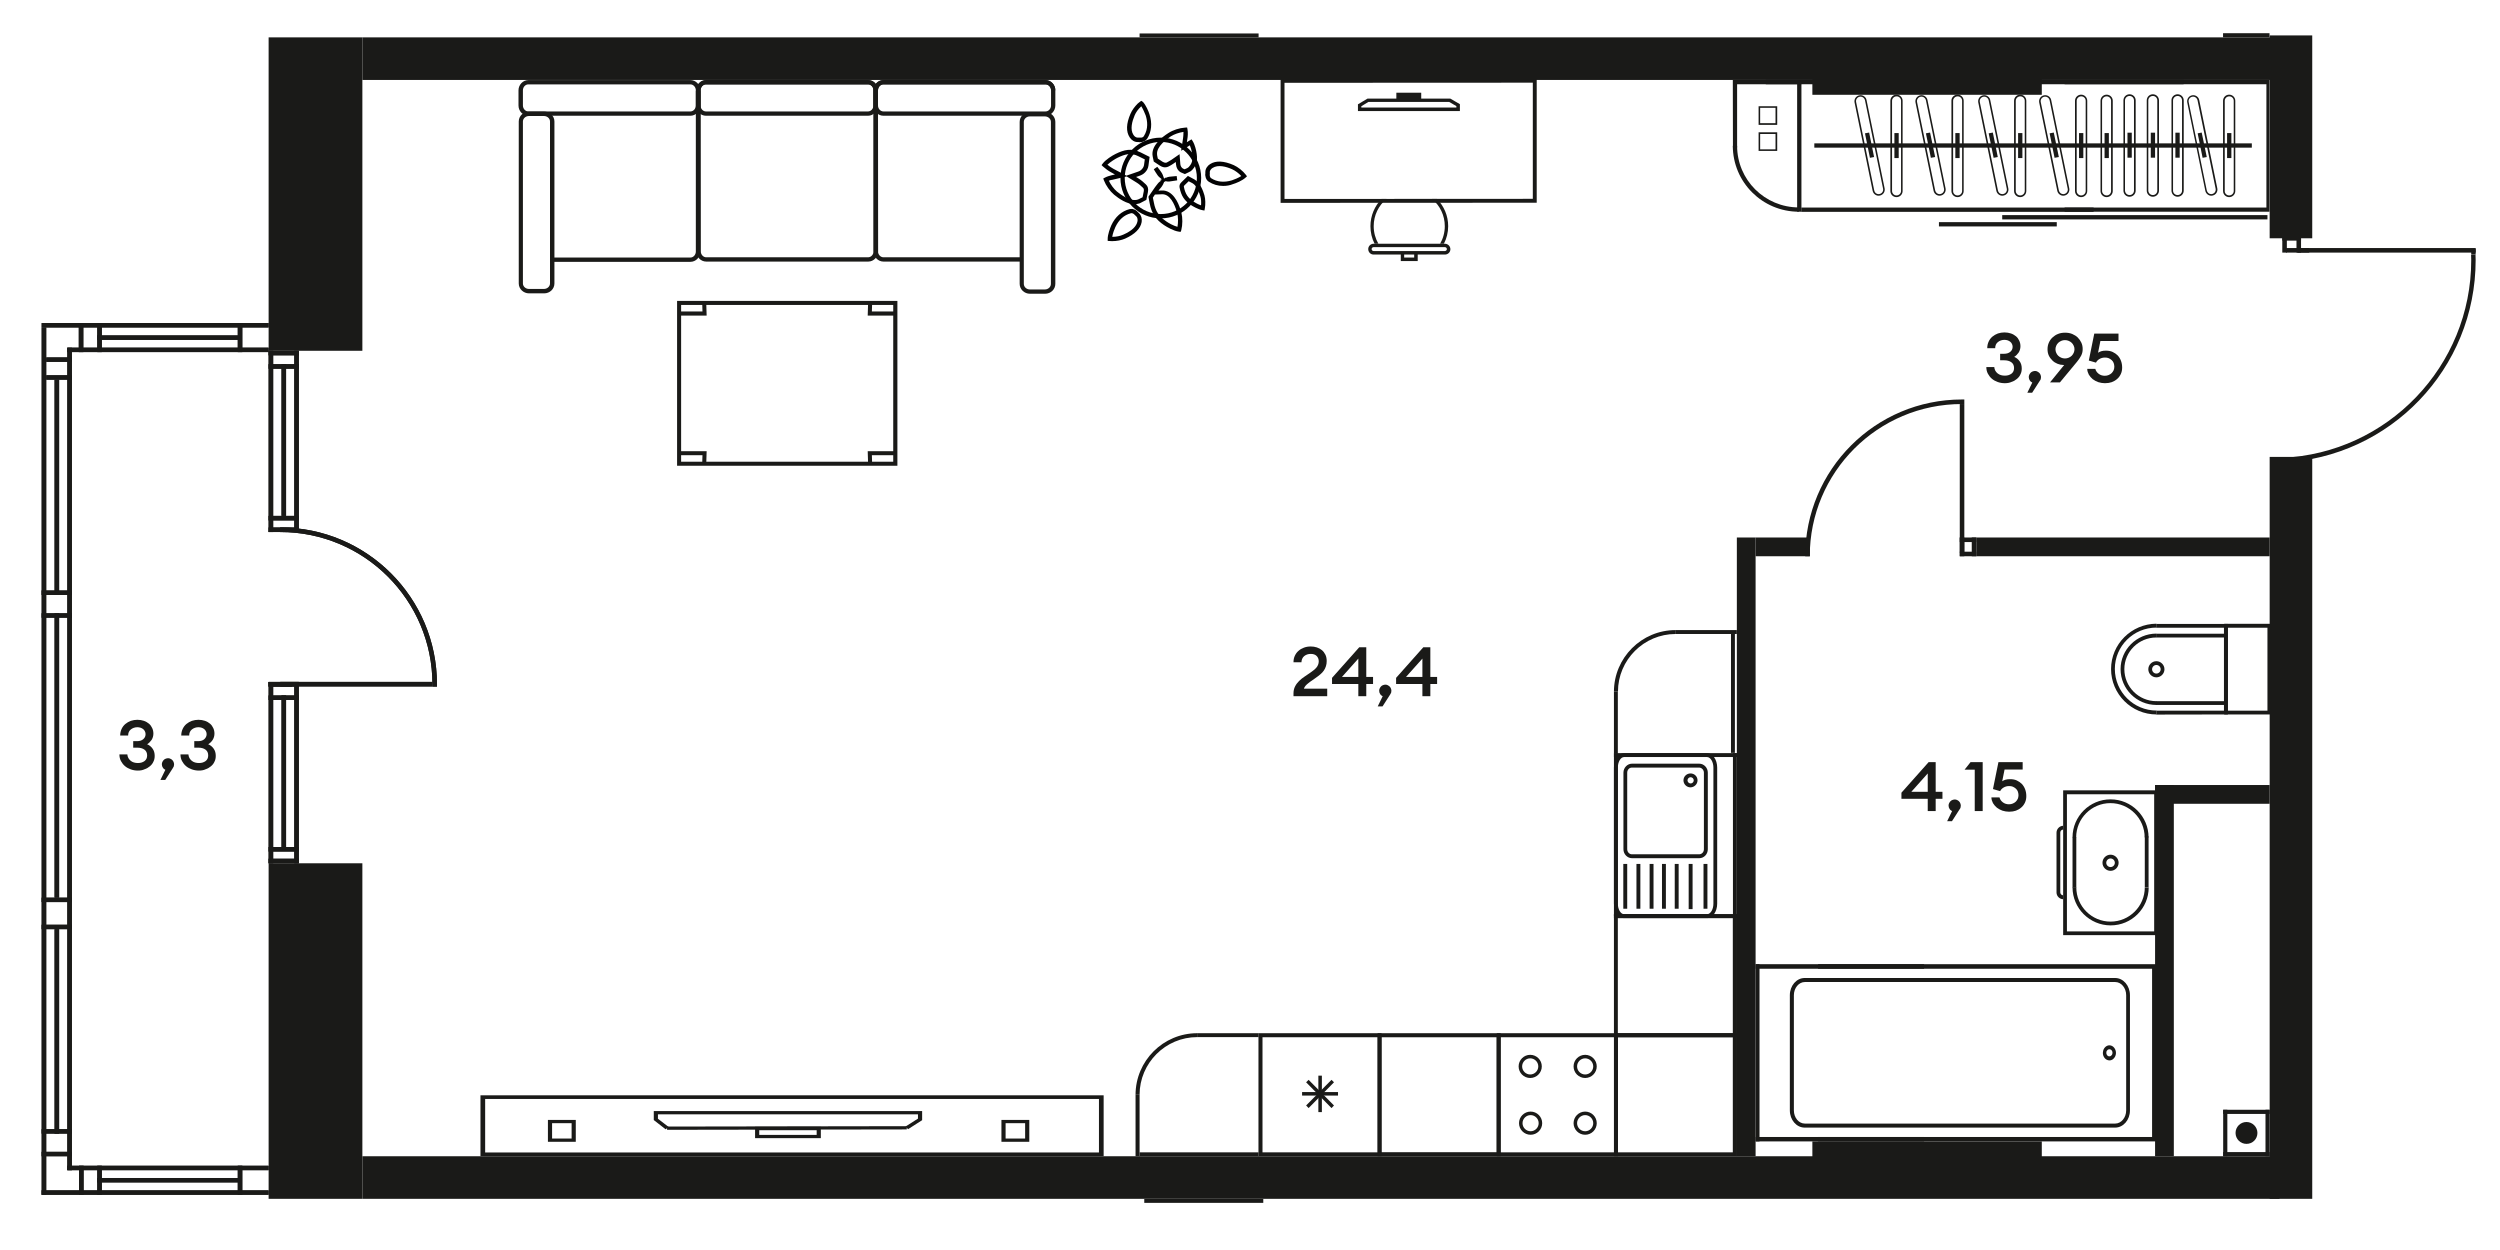 <?xml version="1.0" encoding="utf-8"?>
<!-- Generator: Adobe Illustrator 28.3.0, SVG Export Plug-In . SVG Version: 6.00 Build 0)  -->
<svg version="1.1" id="Слой_1" xmlns="http://www.w3.org/2000/svg" xmlns:xlink="http://www.w3.org/1999/xlink" x="0px" y="0px"
	 viewBox="0 0 1920 960" style="enable-background:new 0 0 1920 960;" xml:space="preserve">
<style type="text/css">
	.st0{fill-rule:evenodd;clip-rule:evenodd;fill:#1A1A18;}
	.st1{fill:#1A1A18;}
	.st2{fill:#020203;}
</style>
<g>
	<rect x="206.3" y="28.7" class="st0" width="72" height="240.7"/>
	<rect x="206.3" y="663" class="st0" width="72" height="257.7"/>
	<rect x="1743.1" y="350.9" class="st0" width="32.7" height="569.8"/>
	<rect x="1743.1" y="27.2" class="st0" width="32.7" height="155.8"/>
	<rect x="278.3" y="28.7" class="st0" width="1472.3" height="32.7"/>
	<rect x="278.3" y="888" class="st0" width="1472.3" height="32.7"/>
	<rect x="1391.9" y="876.6" class="st0" width="176.2" height="37.6"/>
	<rect x="1391.9" y="33.8" class="st0" width="176.2" height="39"/>
	<rect x="1333.9" y="412.8" class="st0" width="14.4" height="475.2"/>
	<rect x="1655.1" y="602.9" class="st0" width="14.4" height="285.1"/>
	<rect x="1655.1" y="602.9" class="st0" width="88" height="14.4"/>
	<rect x="1348.3" y="412.8" class="st0" width="41.7" height="14.4"/>
	<rect x="1517.8" y="412.8" class="st0" width="225.3" height="14.4"/>
	<rect x="1505.1" y="412.8" class="st0" width="12.7" height="3.5"/>
	<rect x="1505.1" y="423.7" class="st0" width="12.7" height="3.5"/>
	<rect x="1514.3" y="412.8" class="st0" width="3.5" height="14.4"/>
	<rect x="1505.1" y="412.8" class="st0" width="3.5" height="11.6"/>
	<rect x="1505.1" y="310.3" class="st0" width="3.5" height="116.9"/>
	<path class="st0" d="M1508.6,306.8l-1.8,0c-66.5,0-120.4,53.9-120.4,120.4h3.5c0-64.6,52.3-116.9,116.9-116.9l1.8,0L1508.6,306.8
		L1508.6,306.8z"/>
	<path class="st0" d="M769.1,876.9h21.4v-16.8h-21.4V876.9z M787.3,874.4h-15v-11.8h15V874.4z"/>
	<path class="st0" d="M420.8,876.9h21.4v-16.8h-21.4V876.9z M439,874.4h-15v-11.8h15V874.4z"/>
	<polygon class="st0" points="511.2,867.3 513.5,865.5 505.3,859.2 505.3,855.8 705,855.8 705,859.1 695.4,865.2 697.4,867.2 
		708.2,860.3 708.2,853.3 502.1,853.3 502.1,860.2 	"/>
	<polygon class="st0" points="512.3,867.7 696.4,867.4 696.4,864.9 512.3,865.2 	"/>
	<path class="st0" d="M579.9,874.1h50.5v-8.7h-50.5L579.9,874.1L579.9,874.1z M627.2,871.6h-44.1V868h44.1L627.2,871.6L627.2,871.6z
		"/>
	<path class="st0" d="M369,888h478.6v-46.8H369V888z M844,885.1H372.6V844H844V885.1z"/>
	<path class="st0" d="M1716.9,870.1c0,4.6,3.7,8.4,8.4,8.4s8.4-3.7,8.4-8.4c0-4.6-3.8-8.4-8.4-8.4
		C1720.6,861.7,1716.9,865.5,1716.9,870.1"/>
	<rect x="1707.4" y="852.3" class="st0" width="35.7" height="3.2"/>
	<rect x="1707.4" y="852.3" class="st0" width="3.2" height="35.7"/>
	<rect x="1739.9" y="852.3" class="st0" width="3.2" height="35.7"/>
	<rect x="1707.4" y="884.8" class="st0" width="35.7" height="3.2"/>
	<rect x="1707.3" y="25.5" class="st0" width="35.7" height="3.2"/>
	<path class="st0" d="M1374.6,764.3c0-7.3,5.1-13.2,11.4-13.2h238.4c6.3,0,11.4,5.9,11.4,13.2v88.5c0,7.3-5.1,13.2-11.4,13.2h-238.4
		c-6.3,0-11.4-5.9-11.4-13.2V764.3z M1632.9,764.3c0-5.6-3.8-10.1-8.4-10.1h-238.4c-4.6,0-8.4,4.6-8.4,10.1v88.5
		c0,5.6,3.8,10.1,8.4,10.1h238.4c4.6,0,8.4-4.6,8.4-10.1L1632.9,764.3L1632.9,764.3z"/>
	<path class="st0" d="M1615,808.6c0-0.5,0.1-1,0.2-1.5c0.3-1.5,1.2-2.7,2.3-3.5c1.2-0.8,2.5-1,3.8-0.6c2.6,0.8,4.3,4,3.6,7
		c-0.3,1.5-1.2,2.7-2.3,3.6c-1.2,0.8-2.5,1-3.8,0.6C1616.5,813.5,1615,811.2,1615,808.6 M1620.6,805.9c-0.6-0.2-1.2-0.1-1.8,0.3
		c-0.5,0.4-1,1-1.1,1.7c-0.3,1.4,0.5,3,1.7,3.3c0.6,0.2,1.3,0.1,1.8-0.3c0.6-0.4,1-1,1.1-1.7c0.1-0.2,0.1-0.5,0.1-0.7
		C1622.4,807.3,1621.7,806.2,1620.6,805.9"/>
	<polygon class="st0" points="1399.3,744 1405.7,744 1652.8,744 1652.8,873.2 1405.7,873.2 1399.3,873.2 1396.3,873.2 1396.3,876.6 
		1655.8,876.6 1655.8,740.5 1396.3,740.5 1396.3,744 	"/>
	<rect x="1348.3" y="740.5" class="st0" width="129.4" height="3.5"/>
	<rect x="1348.3" y="873.2" class="st0" width="129.4" height="3.4"/>
	<rect x="1348.3" y="740.5" class="st0" width="3" height="136.1"/>
	<path class="st0" d="M1614.7,662.6c0,3.4,2.8,6.2,6.2,6.2s6.2-2.8,6.2-6.2c0-3.4-2.8-6.2-6.2-6.2S1614.7,659.2,1614.7,662.6
		 M1620.9,665.9c-1.8,0-3.3-1.5-3.3-3.3c0-1.8,1.5-3.3,3.3-3.3c1.8,0,3.3,1.5,3.3,3.3C1624.2,664.4,1622.7,665.9,1620.9,665.9"/>
	<path class="st0" d="M1657.4,607h-72.9v111.2h72.9V607z M1654.4,715.3h-67V610h67V715.3z"/>
	<path class="st0" d="M1579.4,685.4v-45.9c0-2.9,2.4-5.3,5.2-5.3l0,2.9c-1.3,0-2.3,1-2.3,2.3v45.9c0,1.3,1,2.3,2.3,2.3l0,3
		C1581.8,690.6,1579.4,688.3,1579.4,685.4"/>
	<path class="st0" d="M1591.7,643.1c0-16.1,13.1-29.2,29.2-29.2s29.2,13.1,29.2,29.2h-3c0-14.5-11.8-26.3-26.3-26.3
		c-14.5,0-26.3,11.8-26.3,26.3H1591.7z"/>
	<path class="st0" d="M1591.7,681.5h2.9c0,14.5,11.8,26.3,26.3,26.3c14.5,0,26.3-11.8,26.3-26.3h3c0,16.1-13.1,29.2-29.2,29.2
		S1591.7,697.6,1591.7,681.5"/>
	<rect x="1647.2" y="642.4" class="st0" width="2.9" height="39"/>
	<rect x="1591.7" y="642.8" class="st0" width="2.9" height="39"/>
	<path class="st0" d="M1744.4,548.7h-36.2v-69.6h36.2V548.7z M1741.4,482.1H1711v63.7h30.4V482.1z"/>
	<polygon class="st0" points="1656,482.1 1708,482.1 1708,545.8 1656.1,545.8 1656.1,548.8 1711,548.7 1711,479.2 1656,479.2 	"/>
	<path class="st0" d="M1621.3,513.8c0,19.3,15.7,34.9,34.9,34.9v-3c-17.6,0-32-14.3-32-32c0-17.5,14.3-31.7,31.9-31.7v-3
		C1636.9,479.2,1621.3,494.7,1621.3,513.8"/>
	<path class="st0" d="M1649.9,514c0-3.4,2.8-6.2,6.2-6.2c3.4,0,6.2,2.8,6.2,6.2c0,3.4-2.8,6.2-6.2,6.2
		C1652.7,520.2,1649.9,517.4,1649.9,514 M1656.1,510.7c-1.8,0-3.3,1.5-3.3,3.3s1.5,3.3,3.3,3.3c1.8,0,3.3-1.5,3.3-3.3
		C1659.4,512.2,1657.9,510.7,1656.1,510.7"/>
	<path class="st0" d="M1628.6,513.9c0,15.2,12.4,27.5,27.5,27.5v-2.9c-13.6,0-24.6-11-24.6-24.6c0-13.4,11-24.3,24.5-24.3v-3
		C1640.9,486.7,1628.6,498.9,1628.6,513.9"/>
	<rect x="1655.7" y="538.5" class="st0" width="53.8" height="2.9"/>
	<rect x="1655.9" y="486.7" class="st0" width="54" height="2.9"/>
	<polygon class="st0" points="1740.6,64.7 1585.6,64.7 1585.6,61.4 1743,61.4 1743,162.6 1585.6,162.6 1585.6,159.4 1740.6,159.4 	
		"/>
	<rect x="1537.7" y="165.2" class="st0" width="203.7" height="3.3"/>
	<rect x="1489.1" y="170.6" class="st0" width="90.5" height="3.3"/>
	<rect x="1393.4" y="110.1" class="st0" width="336" height="3.3"/>
	<path class="st0" d="M1712,72.7c2.6,0,4.7,2.1,4.7,4.7v69.3c0,2.6-2.1,4.7-4.7,4.7c-2.6,0-4.7-2.1-4.7-4.7V77.4
		C1707.3,74.8,1709.4,72.7,1712,72.7 M1712,150.1c1.9,0,3.5-1.5,3.5-3.4l0-69.3c0-1.9-1.5-3.4-3.4-3.4c-1.9,0-3.5,1.5-3.5,3.4v69.3
		C1708.5,148.5,1710.1,150.1,1712,150.1"/>
	<rect x="1710.4" y="102.2" class="st0" width="3.3" height="19.2"/>
	<path class="st0" d="M1684.4,73.1c2.2,0,4.2,1.6,4.6,3.7l13.9,67.9c0.5,2.5-1.1,5-3.7,5.5c-2.5,0.6-5-1.2-5.5-3.6l-13.9-67.9
		c-0.5-2.5,1.1-5,3.7-5.5C1683.7,73.2,1684.1,73.1,1684.4,73.1 M1698.2,149.1c0.2,0,0.5,0,0.7-0.1c1.9-0.4,3.1-2.2,2.7-4.1
		l-13.9-67.9c-0.4-1.8-2.2-3.1-4.1-2.7c-1.9,0.4-3.1,2.2-2.7,4.1l13.9,67.8C1695.2,148,1696.6,149.1,1698.2,149.1"/>
	<polygon class="st0" points="1690.9,101.8 1694.8,120.6 1691.6,121.2 1687.8,102.4 	"/>
	<path class="st0" d="M1672.4,72.4c2.6,0,4.7,2.1,4.7,4.7v69.3c0,2.6-2.1,4.7-4.7,4.7s-4.7-2.1-4.7-4.7V77.1
		C1667.6,74.5,1669.8,72.4,1672.4,72.4 M1672.4,149.8c1.9,0,3.4-1.5,3.4-3.4V77.1c0-1.9-1.5-3.4-3.4-3.4s-3.5,1.5-3.5,3.4v69.3
		C1668.9,148.3,1670.4,149.8,1672.4,149.8"/>
	<rect x="1670.7" y="101.9" class="st0" width="3.3" height="19.2"/>
	<path class="st0" d="M1653.4,72.4c2.6,0,4.7,2.1,4.7,4.7v69.3c0,2.6-2.1,4.7-4.7,4.7s-4.7-2.1-4.7-4.7V77.1
		C1648.7,74.5,1650.8,72.4,1653.4,72.4 M1653.4,149.8c1.9,0,3.4-1.5,3.4-3.4V77.1c0-1.9-1.5-3.4-3.4-3.4s-3.5,1.5-3.5,3.4v69.3
		C1650,148.3,1651.5,149.8,1653.4,149.8"/>
	<rect x="1651.8" y="101.9" class="st0" width="3.3" height="19.2"/>
	<path class="st0" d="M1635.5,72.4c2.6,0,4.7,2.1,4.7,4.7v69.3c0,2.6-2.1,4.7-4.7,4.7s-4.7-2.1-4.7-4.7V77.1
		C1630.8,74.5,1632.9,72.4,1635.5,72.4 M1635.5,149.8c1.9,0,3.4-1.5,3.4-3.4V77.1c0-1.9-1.5-3.4-3.4-3.4s-3.5,1.5-3.5,3.4v69.3
		C1632.1,148.3,1633.6,149.8,1635.5,149.8"/>
	<rect x="1633.9" y="101.9" class="st0" width="3.3" height="19.2"/>
	<path class="st0" d="M1617.9,72.7c2.6,0,4.7,2.1,4.7,4.7v69.3c0,2.6-2.1,4.7-4.7,4.7c-2.6,0-4.7-2.1-4.7-4.7V77.4
		C1613.2,74.8,1615.3,72.7,1617.9,72.7 M1617.9,150.1c1.9,0,3.4-1.5,3.4-3.4V77.4c0-1.9-1.5-3.4-3.4-3.4s-3.5,1.5-3.5,3.4v69.3
		C1614.4,148.5,1616,150.1,1617.9,150.1"/>
	<rect x="1616.3" y="102.2" class="st0" width="3.3" height="19.2"/>
	<path class="st0" d="M1330.8,112h3.3c0,26.1,21.2,47.3,47.4,47.3v3.3C1353.5,162.6,1330.8,139.9,1330.8,112"/>
	<polygon class="st0" points="1383.4,61.4 1383.4,64.7 1334.1,64.7 1334.1,113.3 1330.9,113.3 1330.8,61.4 	"/>
	<path class="st0" d="M1350.6,81.6h14.3v14.3h-14.3V81.6z M1363.6,82.8h-11.8v11.8h11.8V82.8z"/>
	<path class="st0" d="M1350.6,101.6h14.3v14.3h-14.3V101.6z M1363.6,102.9h-11.8v11.8h11.8V102.9z"/>
	<rect x="1380.2" y="61.4" class="st0" width="3.3" height="101.2"/>
	<path class="st0" d="M1598.3,72.7c2.6,0,4.7,2.1,4.7,4.7v69.3c0,2.6-2.1,4.7-4.7,4.7s-4.7-2.1-4.7-4.7V77.4
		C1593.6,74.8,1595.8,72.7,1598.3,72.7 M1598.3,150.1c1.9,0,3.5-1.5,3.5-3.4l0-69.3c0-1.9-1.5-3.4-3.4-3.4c-1.9,0-3.5,1.5-3.5,3.4
		v69.3C1594.9,148.5,1596.4,150.1,1598.3,150.1"/>
	<rect x="1596.7" y="102.2" class="st0" width="3.3" height="19.2"/>
	<path class="st0" d="M1570.7,73.1c2.2,0,4.2,1.6,4.6,3.7l13.9,67.9c0.5,2.5-1.1,5-3.7,5.5c-2.5,0.6-5-1.2-5.5-3.6l-13.9-67.9
		c-0.5-2.5,1.1-5,3.7-5.5C1570.1,73.2,1570.4,73.1,1570.7,73.1 M1584.6,149.1c0.2,0,0.5,0,0.7-0.1c1.9-0.4,3.1-2.2,2.7-4.1
		l-13.9-67.9c-0.4-1.8-2.2-3.1-4.1-2.7c-1.9,0.4-3.1,2.2-2.7,4.1l13.9,67.8C1581.6,148,1583,149.1,1584.6,149.1"/>
	<polygon class="st0" points="1577.3,101.8 1581.2,120.6 1577.9,121.2 1574.1,102.4 	"/>
	<path class="st0" d="M1551.5,72.7c2.6,0,4.7,2.1,4.7,4.7v69.3c0,2.6-2.1,4.7-4.7,4.7c-2.6,0-4.7-2.1-4.7-4.7V77.4
		C1546.8,74.8,1548.9,72.7,1551.5,72.7 M1551.5,150.1c1.9,0,3.5-1.5,3.5-3.4l0-69.3c0-1.9-1.5-3.4-3.4-3.4c-1.9,0-3.5,1.5-3.5,3.4
		v69.3C1548.1,148.5,1549.6,150.1,1551.5,150.1"/>
	<rect x="1549.9" y="102.2" class="st0" width="3.3" height="19.2"/>
	<path class="st0" d="M1523.9,73.1c2.2,0,4.2,1.6,4.6,3.7l13.9,67.9c0.5,2.5-1.1,5-3.7,5.5c-2.5,0.6-5-1.2-5.5-3.6l-13.9-67.9
		c-0.5-2.5,1.1-5,3.7-5.5C1523.3,73.2,1523.6,73.1,1523.9,73.1 M1537.8,149.1c0.2,0,0.5,0,0.7-0.1c1.9-0.4,3.1-2.2,2.7-4.1
		l-13.9-67.9c-0.4-1.8-2.2-3.1-4.1-2.7c-1.9,0.4-3.1,2.2-2.7,4.1l13.9,67.8C1534.7,148,1536.1,149.1,1537.8,149.1"/>
	<polygon class="st0" points="1530.5,101.8 1534.3,120.6 1531.1,121.2 1527.3,102.4 	"/>
	<path class="st0" d="M1503.4,72.7c2.6,0,4.7,2.1,4.7,4.7v69.3c0,2.6-2.1,4.7-4.7,4.7c-2.6,0-4.7-2.1-4.7-4.7V77.4
		C1498.6,74.8,1500.8,72.7,1503.4,72.7 M1503.4,150.1c1.9,0,3.5-1.5,3.5-3.4l0-69.3c0-1.9-1.5-3.4-3.4-3.4c-1.9,0-3.5,1.5-3.5,3.4
		v69.3C1499.9,148.5,1501.4,150.1,1503.4,150.1"/>
	<rect x="1501.7" y="102.2" class="st0" width="3.3" height="19.2"/>
	<path class="st0" d="M1475.7,73.1c2.2,0,4.2,1.6,4.6,3.7l13.9,67.9c0.5,2.5-1.1,5-3.7,5.5c-2.5,0.6-5-1.2-5.5-3.6l-13.9-67.9
		c-0.5-2.5,1.1-5,3.7-5.5C1475.1,73.2,1475.4,73.1,1475.7,73.1 M1489.6,149.1c0.2,0,0.5,0,0.7-0.1c1.9-0.4,3.1-2.2,2.7-4.1
		l-13.9-67.9c-0.4-1.8-2.2-3.1-4.1-2.7c-1.9,0.4-3.1,2.2-2.7,4.1l13.9,67.8C1486.6,148,1488,149.1,1489.6,149.1"/>
	<polygon class="st0" points="1482.3,101.8 1486.2,120.6 1482.9,121.2 1479.1,102.4 	"/>
	<path class="st0" d="M1456.5,72.7c2.6,0,4.7,2.1,4.7,4.7v69.3c0,2.6-2.1,4.7-4.7,4.7s-4.7-2.1-4.7-4.7V77.4
		C1451.8,74.8,1453.9,72.7,1456.5,72.7 M1456.5,150.1c1.9,0,3.5-1.5,3.5-3.4l0-69.3c0-1.9-1.5-3.4-3.4-3.4c-1.9,0-3.5,1.5-3.5,3.4
		v69.3C1453.1,148.5,1454.6,150.1,1456.5,150.1"/>
	<rect x="1454.9" y="102.2" class="st0" width="3.3" height="19.2"/>
	<path class="st0" d="M1428.9,73.1c2.2,0,4.2,1.6,4.6,3.7l13.9,67.9c0.5,2.5-1.1,5-3.7,5.5c-2.5,0.6-5-1.2-5.5-3.6l-13.9-67.9
		c-0.5-2.5,1.1-5,3.7-5.5C1428.3,73.2,1428.6,73.1,1428.9,73.1 M1442.8,149.1c0.2,0,0.5,0,0.7-0.1c1.9-0.4,3.1-2.2,2.7-4.1
		l-13.9-67.9c-0.4-1.8-2.2-3.1-4.1-2.7c-1.9,0.4-3.1,2.2-2.7,4.1l13.9,67.8C1439.7,148,1441.1,149.1,1442.8,149.1"/>
	<polygon class="st0" points="1435.5,101.8 1439.3,120.6 1436.1,121.2 1432.3,102.4 	"/>
	<rect x="1383.4" y="159.4" class="st0" width="224.5" height="3.3"/>
	<rect x="875.2" y="25.7" class="st0" width="91.4" height="3"/>
	<rect x="1012.5" y="826.1" class="st0" width="2.7" height="28"/>
	<rect x="1000" y="838.7" class="st0" width="27.6" height="2.7"/>
	<polygon class="st0" points="1005,851 1003.1,849 1022.6,829.3 1024.5,831.2 	"/>
	<polygon class="st0" points="1022.6,851 1003.1,831.2 1005,829.3 1024.5,849 	"/>
	<path class="st0" d="M1061,793.5h-94.5V888h94.5V793.5z M969.6,796.6h88.4v88.4h-88.4L969.6,796.6L969.6,796.6z"/>
	<path class="st0" d="M1239.5,793.5h94.5V888h-94.5V793.5z M1242.5,885h88.3v-88.4h-88.3V885z"/>
	<path class="st0" d="M1311.6,593.4c0-3.8-3-6.9-6.6-6.9h-51.6c-3.6,0-6.6,3.1-6.6,6.9v58.8c0,3.8,3,6.9,6.6,6.9h51.6
		c3.7,0,6.6-3.1,6.6-6.9V593.4z M1249.7,593.4c0-2.2,1.6-3.9,3.6-3.9h51.6c2,0,3.7,1.8,3.7,3.9v58.8c0,2.2-1.6,3.9-3.7,3.9h-51.6
		c-2,0-3.6-1.8-3.6-3.9V593.4z"/>
	<path class="st0" d="M1303.7,599.3c0-3-2.4-5.3-5.4-5.3c-3,0-5.4,2.4-5.4,5.3s2.4,5.4,5.4,5.4
		C1301.3,604.6,1303.7,602.2,1303.7,599.3 M1298.4,596.9c1.3,0,2.4,1.1,2.4,2.4c0,1.3-1.1,2.4-2.4,2.4c-1.3,0-2.4-1.1-2.4-2.4
		C1296,598,1297.1,596.9,1298.4,596.9"/>
	<path class="st0" d="M1318.8,589.5c0-6.1-3.5-11.1-7.8-11.1h-63.7c-4.3,0-7.8,5-7.8,11.1V694c0,6.1,3.5,11.1,7.8,11.1h63.7
		c4.3,0,7.8-5,7.8-11.1V589.5z M1242.5,589.5c0-4.4,2.2-8.1,4.8-8.1h63.7c2.6,0,4.9,3.7,4.9,8.1V694c0,4.4-2.2,8.1-4.9,8.1h-63.7
		c-2.6,0-4.8-3.7-4.8-8.1V589.5z"/>
	<rect x="1246.7" y="663.5" class="st0" width="3" height="34.4"/>
	<rect x="1308.3" y="663.5" class="st0" width="3" height="34.4"/>
	<rect x="1276.4" y="663.5" class="st0" width="3" height="34.4"/>
	<rect x="1256.8" y="663.5" class="st0" width="3" height="34.4"/>
	<rect x="1266.9" y="663.5" class="st0" width="3" height="34.4"/>
	<rect x="1286.2" y="663.5" class="st0" width="3" height="34.4"/>
	<rect x="1296.9" y="663.5" class="st0" width="3" height="34.7"/>
	<rect x="1239.5" y="578.4" class="st0" width="3" height="125.1"/>
	<rect x="1330.9" y="578.4" class="st0" width="3" height="125.1"/>
	<rect x="1239.5" y="702.1" class="st0" width="94.5" height="3"/>
	<path class="st0" d="M1239.5,796.6h94.5v-94.5h-94.5V796.6z M1242.5,705.1h88.3v88.4h-88.3V705.1z"/>
	<rect x="1239.5" y="578.4" class="st0" width="94.5" height="3"/>
	<path class="st0" d="M1242.6,888h-93.1v-94.5h93.1V888z M1239.6,796.6h-87.1V885h87.1V796.6z"/>
	<path class="st0" d="M1208.5,862.6c0-4.9,4-8.9,8.9-8.9c4.9,0,8.9,4,8.9,8.9c0,4.9-4,8.9-8.9,8.9
		C1212.5,871.5,1208.5,867.5,1208.5,862.6 M1217.4,856.4c-3.4,0-6.2,2.8-6.2,6.2c0,3.4,2.8,6.2,6.2,6.2s6.2-2.8,6.2-6.2
		C1223.6,859.2,1220.8,856.4,1217.4,856.4"/>
	<path class="st0" d="M1166.6,862.6c0-4.9,4-8.9,8.9-8.9c4.9,0,8.9,4,8.9,8.9c0,4.9-4,8.9-8.9,8.9
		C1170.6,871.5,1166.6,867.5,1166.6,862.6 M1175.5,856.4c-3.4,0-6.2,2.8-6.2,6.2c0,3.4,2.8,6.2,6.2,6.2c3.4,0,6.2-2.8,6.2-6.2
		C1181.7,859.2,1178.9,856.4,1175.5,856.4"/>
	<path class="st0" d="M1208.5,819c0-4.9,4-8.9,8.9-8.9c4.9,0,8.9,4,8.9,8.9c0,4.9-4,8.9-8.9,8.9
		C1212.5,827.9,1208.5,823.9,1208.5,819 M1217.4,812.8c-3.4,0-6.2,2.8-6.2,6.2c0,3.4,2.8,6.2,6.2,6.2s6.2-2.8,6.2-6.2
		C1223.6,815.6,1220.8,812.8,1217.4,812.8"/>
	<path class="st0" d="M1166.3,819c0-4.9,4-8.9,8.9-8.9c4.9,0,8.9,4,8.9,8.9c0,4.9-4,8.9-8.9,8.9
		C1170.3,827.9,1166.3,823.9,1166.3,819 M1175.2,812.8c-3.4,0-6.2,2.8-6.2,6.2c0,3.4,2.8,6.2,6.2,6.2s6.2-2.8,6.2-6.2
		C1181.4,815.6,1178.6,812.8,1175.2,812.8"/>
	<path class="st0" d="M1058,793.5h94.5V888H1058V793.5z M1149.4,796.6H1061v88.3h88.4V796.6z"/>
	<path class="st0" d="M872.1,840.8h3.1c0-24.4,19.9-44.3,44.3-44.3v-3C893.3,793.5,872.1,814.8,872.1,840.8"/>
	<polyline class="st0" points="875.2,888 875.2,840.8 872.1,840.8 872.1,888 	"/>
	<rect x="919.4" y="793.5" class="st0" width="47.2" height="3"/>
	<path class="st0" d="M1239.5,531.2h3.1c0-24.4,19.9-44.3,44.3-44.3v-3C1260.7,483.9,1239.5,505.2,1239.5,531.2"/>
	<polyline class="st0" points="1242.5,578.4 1242.5,531.2 1239.5,531.2 1239.5,578.4 	"/>
	<rect x="1286.7" y="483.9" class="st0" width="47.2" height="3"/>
	<rect x="875.2" y="885" class="st0" width="91.4" height="3"/>
	<rect x="1329.4" y="486.8" class="st0" width="3" height="91.4"/>
	<rect x="878.8" y="920.8" class="st0" width="91.4" height="3"/>
	<path class="st0" d="M537.8,69.6v123.6c0,4.4-3.4,7.9-7.6,7.9H424.4v-3.3h105.8c2.3,0,4.2-2.1,4.2-4.6V69.6H537.8z"/>
	<path class="st0" d="M674.3,69.4c0-4.4-3.4-7.9-7.6-7.9H542.4c-4.2,0-7.6,3.6-7.6,7.9v123.6c0,4.4,3.4,7.9,7.6,7.9h124.4
		c4.2,0,7.6-3.6,7.6-7.9L674.3,69.4L674.3,69.4z M538.1,69.4c0-2.6,1.9-4.6,4.2-4.6h124.4c2.3,0,4.2,2.1,4.2,4.6v123.6
		c0,2.5-1.9,4.6-4.2,4.6H542.4c-2.3,0-4.2-2.1-4.2-4.6L538.1,69.4L538.1,69.4z"/>
	<path class="st0" d="M674.2,69.4c0-4.4-3.4-7.9-7.6-7.9H542.2c-4.2,0-7.6,3.6-7.6,7.9v11.6c0,4.4,3.4,7.9,7.6,7.9h124.4
		c4.2,0,7.6-3.6,7.6-7.9L674.2,69.4L674.2,69.4z M538,69.4c0-2.6,1.9-4.6,4.2-4.6h124.4c2.3,0,4.2,2.1,4.2,4.6v11.6
		c0,2.5-1.9,4.6-4.2,4.6H542.2c-2.3,0-4.2-2.1-4.2-4.6L538,69.4L538,69.4z"/>
	<path class="st0" d="M537.8,69.4c0-4.4-3.4-7.9-7.6-7.9H405.8c-4.2,0-7.6,3.6-7.6,7.9v11.6c0,4.4,3.4,7.9,7.6,7.9h124.4
		c4.2,0,7.6-3.6,7.6-7.9V69.4z M401.6,69.4c0-2.6,1.9-4.6,4.2-4.6h124.4c2.3,0,4.2,2.1,4.2,4.6v11.6c0,2.5-1.9,4.6-4.2,4.6H405.8
		c-2.3,0-4.2-2.1-4.2-4.6V69.4z"/>
	<path class="st0" d="M425.8,93.3c0-4.2-3.6-7.6-7.9-7.6h-11.6c-4.4,0-7.9,3.4-7.9,7.6v124.4c0,4.2,3.6,7.6,7.9,7.6h11.6
		c4.4,0,7.9-3.4,7.9-7.6V93.3z M401.6,93.3c0-2.3,2.1-4.2,4.6-4.2h11.6c2.5,0,4.6,1.9,4.6,4.2v124.4c0,2.3-2.1,4.2-4.6,4.2h-11.6
		c-2.5,0-4.6-1.9-4.6-4.2V93.3z"/>
	<path class="st0" d="M810.5,69.4h-3.3c0-2.6-1.9-4.6-4.3-4.6H678.5c-2.3,0-4.2,2.1-4.2,4.6v123.6c0,2.5,1.9,4.6,4.2,4.6h105.8v3.3
		H678.5c-4.2,0-7.6-3.6-7.6-7.9V69.4c0-4.4,3.4-7.9,7.6-7.9h124.4C807.1,61.5,810.5,65.1,810.5,69.4"/>
	<path class="st0" d="M810.5,69.4c0-4.4-3.4-7.9-7.6-7.9H678.5c-4.2,0-7.6,3.6-7.6,7.9v11.6c0,4.4,3.4,7.9,7.6,7.9h124.4
		c4.2,0,7.6-3.6,7.6-7.9L810.5,69.4L810.5,69.4z M674.3,69.4c0-2.6,1.9-4.6,4.2-4.6h124.4c2.4,0,4.3,2.1,4.3,4.6v11.6
		c0,2.5-1.9,4.6-4.3,4.6H678.5c-2.3,0-4.2-2.1-4.2-4.6L674.3,69.4L674.3,69.4z"/>
	<path class="st0" d="M810.5,93.6c0-4.2-3.6-7.6-7.9-7.6h-11.6c-4.4,0-7.9,3.4-7.9,7.6V218c0,4.2,3.6,7.6,7.9,7.6h11.6
		c4.4,0,7.9-3.4,7.9-7.6V93.6z M786.3,93.6c0-2.3,2.1-4.2,4.6-4.2h11.6c2.5,0,4.6,1.9,4.6,4.2V218c0,2.4-2.1,4.3-4.6,4.3h-11.6
		c-2.5,0-4.6-1.9-4.6-4.3V93.6z"/>
	<path class="st0" d="M689.1,231.1H520v126.6h169.2V231.1z M523.1,234.2H686v120.4H523.1V234.2z"/>
	<polygon class="st0" points="666.7,356.2 666.4,346.5 687.6,346.5 687.6,349.6 669.6,349.6 669.8,356.1 	"/>
	<polygon class="st0" points="687.6,242.4 666.4,242.4 666.7,232.7 669.8,232.7 669.6,239.2 687.6,239.2 	"/>
	<polygon class="st0" points="542.4,356.2 539.3,356.1 539.5,349.6 521.5,349.6 521.5,346.5 542.7,346.5 	"/>
	<polygon class="st0" points="542.7,242.4 521.5,242.4 521.5,239.2 539.5,239.2 539.3,232.7 542.4,232.7 	"/>
	<path class="st0" d="M1180.2,155.7l-196.7,0.1V60.7l196.7-0.1V155.7z M986.5,152.8l190.7-0.1V63.5l-190.7,0.1V152.8z"/>
	<path class="st0" d="M1109.7,187.2c2.3,0,4.2,1.9,4.2,4.2c0,2.3-1.9,4.1-4.2,4.1h-54.8c-2.3,0-4.1-1.9-4.1-4.2
		c0-2.3,1.9-4.1,4.1-4.1H1109.7z M1109.7,192.8c0.8,0,1.5-0.7,1.5-1.5c0-0.8-0.7-1.5-1.5-1.5h-54.8c-0.8,0-1.5,0.7-1.5,1.5
		c0,0.8,0.7,1.5,1.5,1.5L1109.7,192.8L1109.7,192.8z"/>
	<polygon class="st0" points="1088.8,193.9 1086.1,193.9 1086.1,197.8 1078.4,197.8 1078.4,194.2 1075.8,194.2 1075.8,200.5 
		1088.8,200.5 	"/>
	<path class="st0" d="M1121.2,80l0,5.3h-78.3v-5.2l7.4-4.4h63.5L1121.2,80z M1045.5,81.6v1h73l0-1.1l-5.5-3.2h-62.1L1045.5,81.6z"/>
	<rect x="1073" y="71.8" class="st0" width="17.9" height="4.9"/>
	<path class="st0" d="M1091.5,77.2h-19.1v-6h19.1V77.2z M1073.6,76.1h16.8v-3.7h-16.8V76.1z"/>
	<path class="st0" d="M1064.8,152.8c-6,5-9.8,12.5-9.8,20.9c0,4.9,1.3,9.5,3.6,13.5h-2.9c-2.1-4-3.2-8.7-3.2-13.5
		c0-8.1,3.3-15.5,8.5-20.9H1064.8z M1106,187.2c2.3-4,3.6-8.6,3.6-13.5c0-8.4-3.8-15.9-9.8-20.9h3.8c5.3,5.4,8.6,12.8,8.6,20.9
		c0,4.9-1.2,9.5-3.3,13.5H1106z"/>
	<g>
		<path class="st1" d="M1019.3,534.7h-25.9v-2.1c0-2,0.4-3.9,1.2-5.4c0.8-1.6,1.8-2.9,3.1-4.2c1.2-1.2,2.6-2.3,4.1-3.3
			c1.5-1,3-2,4.4-3c1-0.7,1.9-1.4,2.7-2c0.8-0.6,1.5-1.3,2.1-2c0.6-0.7,1-1.4,1.3-2.2c0.3-0.8,0.5-1.6,0.5-2.6
			c0-1.7-0.6-3.1-1.6-4.1c-1.1-1.1-2.6-1.6-4.6-1.6c-2,0-3.6,0.6-5,1.7c-1.3,1.1-2,2.7-2.1,4.7h-6.1c0-1.8,0.3-3.4,1-4.9
			s1.6-2.8,2.8-3.8c1.2-1.1,2.6-1.9,4.2-2.5c1.6-0.6,3.3-0.9,5.2-0.9c1.6,0,3.2,0.2,4.7,0.7s2.8,1.2,3.9,2.1c1.1,0.9,2,2.1,2.7,3.5
			s1,3.1,1,4.9c0,1.5-0.2,2.8-0.6,4c-0.4,1.2-0.9,2.3-1.6,3.3c-0.7,1-1.6,2-2.7,2.9c-1.1,0.9-2.3,1.9-3.8,2.9
			c-0.9,0.6-1.8,1.3-2.7,1.9c-0.9,0.6-1.8,1.2-2.6,1.9c-0.8,0.6-1.6,1.3-2.2,2c-0.6,0.7-1.1,1.5-1.3,2.3h17.9L1019.3,534.7
			L1019.3,534.7z"/>
		<path class="st1" d="M1043.2,525.3H1023v-4.7l20.9-23.5h5.4v22.8h5.2v5.4h-5.2v9.4h-6.1L1043.2,525.3L1043.2,525.3z M1043.2,519.9
			v-14.1l-12.6,14.1H1043.2z"/>
		<path class="st1" d="M1061.8,542.5h-3.7l3.8-7.8c-0.7-0.3-1.4-0.8-1.9-1.6c-0.5-0.7-0.8-1.6-0.8-2.6c0-0.6,0.1-1.2,0.4-1.8
			c0.2-0.5,0.6-1,1-1.5c0.4-0.4,0.9-0.8,1.5-1c0.6-0.2,1.2-0.4,1.8-0.4c0.7,0,1.3,0.1,1.8,0.4s1.1,0.6,1.5,1c0.4,0.4,0.8,0.9,1,1.5
			c0.2,0.6,0.4,1.1,0.4,1.8c0,0.5-0.1,1-0.2,1.5c-0.2,0.5-0.4,0.9-0.7,1.3L1061.8,542.5z"/>
		<path class="st1" d="M1092.4,525.3h-20.2v-4.7l20.9-23.5h5.4v22.8h5.2v5.4h-5.2v9.4h-6.1L1092.4,525.3L1092.4,525.3z
			 M1092.4,519.9v-14.1l-12.6,14.1H1092.4z"/>
	</g>
	<g>
		<path class="st1" d="M1539.7,294.3c-1.9,0-3.7-0.3-5.4-0.9c-1.7-0.6-3.2-1.4-4.5-2.5c-1.3-1.1-2.3-2.4-3.1-3.9
			c-0.8-1.5-1.2-3.2-1.2-5.1h6.1c0.1,1,0.3,1.9,0.8,2.8c0.5,0.8,1,1.5,1.8,2.1s1.5,1,2.5,1.3c1,0.3,2,0.4,3.1,0.4c2,0,3.6-0.5,5-1.5
			c1.3-1,2-2.4,2-4.3c0-2-0.7-3.5-2.1-4.5c-1.4-1-3.2-1.5-5.5-1.5h-3.1v-5h3.1c1.9,0,3.5-0.5,4.7-1.5c1.2-1,1.8-2.3,1.8-3.9
			c0-0.8-0.2-1.5-0.5-2.1c-0.3-0.7-0.7-1.2-1.3-1.7c-0.6-0.5-1.2-0.8-2-1.1c-0.7-0.2-1.5-0.4-2.4-0.4c-2,0-3.7,0.6-5.1,1.7
			c-1.4,1.1-2.1,2.7-2.1,4.7h-6.1c0-1.9,0.4-3.6,1.1-5.1c0.7-1.5,1.7-2.8,2.9-3.8c1.2-1,2.6-1.8,4.2-2.4c1.6-0.5,3.3-0.8,5-0.8
			c1.8,0,3.5,0.3,5,0.8c1.5,0.5,2.8,1.3,3.9,2.2c1.1,0.9,1.9,2.1,2.5,3.4c0.6,1.3,0.9,2.7,0.9,4.2c0,1.8-0.5,3.5-1.4,4.9
			c-1,1.4-2.1,2.5-3.4,3.3c1.7,0.7,3.1,1.8,4.2,3.4c1.1,1.5,1.6,3.4,1.6,5.5c0,1.7-0.3,3.2-1,4.5c-0.6,1.4-1.5,2.5-2.7,3.5
			c-1.2,1-2.5,1.8-4.1,2.3C1543.4,294,1541.6,294.3,1539.7,294.3z"/>
		<path class="st1" d="M1560.7,301.6h-3.7l3.8-7.8c-0.7-0.3-1.4-0.8-1.9-1.6c-0.5-0.7-0.8-1.6-0.8-2.6c0-0.6,0.1-1.2,0.4-1.8
			c0.2-0.5,0.6-1,1-1.5c0.4-0.4,0.9-0.8,1.5-1c0.6-0.2,1.2-0.4,1.8-0.4c0.7,0,1.3,0.1,1.8,0.4s1.1,0.6,1.5,1c0.4,0.4,0.8,0.9,1,1.5
			c0.2,0.6,0.4,1.1,0.4,1.8c0,0.5-0.1,1-0.2,1.5s-0.4,0.9-0.7,1.3L1560.7,301.6z"/>
		<path class="st1" d="M1585.3,280.3h-0.6c-1.5,0-3-0.3-4.5-0.9c-1.5-0.6-2.8-1.4-3.9-2.5c-1.1-1.1-2.1-2.3-2.8-3.8s-1-3.1-1-4.9
			c0-1.8,0.3-3.4,1-5c0.7-1.6,1.6-2.9,2.8-4c1.2-1.1,2.6-2.1,4.2-2.7c1.6-0.7,3.5-1,5.5-1s3.8,0.3,5.5,1c1.6,0.7,3.1,1.6,4.2,2.7
			c1.2,1.2,2.1,2.5,2.8,4c0.7,1.5,1,3.2,1,4.9c0,1-0.1,1.9-0.3,2.7c-0.2,0.8-0.5,1.6-0.9,2.4c-0.4,0.8-0.9,1.5-1.4,2.3
			s-1.2,1.5-1.8,2.4l-13.1,15.8h-7.6L1585.3,280.3z M1585.9,275.3c1,0,2-0.2,2.9-0.6c0.9-0.4,1.7-0.9,2.3-1.5
			c0.6-0.6,1.1-1.4,1.5-2.2c0.4-0.9,0.6-1.8,0.6-2.8c0-1-0.2-1.9-0.6-2.7c-0.4-0.9-0.9-1.6-1.5-2.2c-0.6-0.6-1.4-1.1-2.3-1.5
			c-0.9-0.4-1.9-0.6-2.9-0.6c-1.1,0-2,0.2-2.9,0.6s-1.6,0.9-2.3,1.5c-0.6,0.6-1.2,1.4-1.5,2.2c-0.4,0.9-0.6,1.8-0.6,2.7
			c0,1,0.2,1.9,0.6,2.8c0.4,0.9,0.9,1.6,1.5,2.2c0.6,0.6,1.4,1.1,2.3,1.5C1583.9,275.1,1584.8,275.3,1585.9,275.3z"/>
		<path class="st1" d="M1616.6,294.3c-1.8,0-3.4-0.3-5.1-0.8c-1.6-0.6-3-1.3-4.3-2.3c-1.2-1-2.2-2.2-3-3.5c-0.7-1.4-1.2-2.8-1.2-4.4
			h6.2c0.4,1.6,1.3,2.8,2.6,3.8c1.3,1,2.9,1.5,4.7,1.5c1.1,0,2.1-0.2,3-0.6c0.9-0.4,1.7-0.9,2.3-1.5c0.6-0.6,1.1-1.4,1.5-2.2
			c0.3-0.8,0.5-1.7,0.5-2.7c0-1-0.2-1.9-0.5-2.8c-0.3-0.8-0.8-1.6-1.5-2.2s-1.4-1.1-2.3-1.5s-1.8-0.5-2.9-0.5c-1.6,0-3,0.4-4.2,1.1
			c-1.2,0.7-2.1,1.6-2.7,2.8l-5.5-1.6l4.2-20.7h18.6v5.7h-13.9l-1.8,9c0.7-0.5,1.6-0.9,2.6-1.2c1-0.3,2.2-0.4,3.5-0.4
			c1.9,0,3.6,0.3,5.1,1c1.5,0.7,2.8,1.6,3.9,2.7c1.1,1.2,1.9,2.5,2.5,4.1c0.6,1.6,0.9,3.3,0.9,5.2c0,1.8-0.3,3.4-1,4.9
			c-0.7,1.5-1.6,2.8-2.8,3.8c-1.2,1.1-2.6,1.9-4.2,2.5C1620.4,294,1618.6,294.3,1616.6,294.3z"/>
	</g>
	<g>
		<path class="st1" d="M1480.5,613.5h-20.2v-4.7l20.9-23.5h5.4v22.8h5.2v5.4h-5.2v9.4h-6.1L1480.5,613.5L1480.5,613.5z
			 M1480.5,608.1V594l-12.6,14.1H1480.5z"/>
		<path class="st1" d="M1499.1,630.7h-3.7l3.8-7.8c-0.7-0.3-1.4-0.8-1.9-1.6c-0.5-0.7-0.8-1.6-0.8-2.6c0-0.6,0.1-1.2,0.4-1.8
			c0.2-0.5,0.6-1,1-1.5c0.4-0.4,0.9-0.8,1.5-1c0.6-0.2,1.2-0.4,1.8-0.4c0.7,0,1.3,0.1,1.8,0.4c0.6,0.2,1.1,0.6,1.5,1
			c0.4,0.4,0.8,0.9,1,1.5c0.2,0.6,0.4,1.1,0.4,1.8c0,0.5-0.1,1-0.2,1.5s-0.4,0.9-0.7,1.3L1499.1,630.7z"/>
		<path class="st1" d="M1516.7,591.1h-7.9l4.6-5.8h9.3v37.6h-6.1V591.1z"/>
		<path class="st1" d="M1543,623.4c-1.8,0-3.4-0.3-5.1-0.8c-1.6-0.6-3-1.3-4.3-2.3c-1.2-1-2.2-2.2-3-3.5c-0.7-1.4-1.2-2.8-1.2-4.4
			h6.2c0.4,1.6,1.3,2.8,2.6,3.8c1.3,1,2.9,1.5,4.7,1.5c1.1,0,2.1-0.2,3-0.6c0.9-0.4,1.7-0.9,2.3-1.5c0.6-0.6,1.1-1.4,1.5-2.2
			c0.3-0.8,0.5-1.7,0.5-2.7c0-1-0.2-1.9-0.5-2.8c-0.3-0.8-0.8-1.6-1.5-2.2s-1.4-1.1-2.3-1.5c-0.9-0.4-1.8-0.5-2.9-0.5
			c-1.6,0-3,0.4-4.2,1.1c-1.2,0.7-2.1,1.6-2.7,2.8l-5.5-1.6l4.2-20.7h18.6v5.7h-13.9l-1.8,9c0.7-0.5,1.6-0.9,2.6-1.2
			c1-0.3,2.2-0.4,3.5-0.4c1.9,0,3.6,0.3,5.1,1c1.5,0.7,2.8,1.6,3.9,2.7c1.1,1.2,1.9,2.5,2.5,4.1c0.6,1.6,0.9,3.3,0.9,5.2
			c0,1.8-0.3,3.4-1,4.9c-0.7,1.5-1.6,2.8-2.8,3.8c-1.2,1.1-2.6,1.9-4.2,2.5C1546.8,623.1,1545,623.4,1543,623.4z"/>
	</g>
	<rect x="51.7" y="267.1" class="st0" width="3.5" height="631.6"/>
	<rect x="32" y="251.5" class="st0" width="3.5" height="666.1"/>
	<rect x="32" y="710.2" class="st0" width="23.2" height="3.4"/>
	<rect x="32" y="689.4" class="st0" width="23.2" height="3.4"/>
	<rect x="41.9" y="471" class="st0" width="3.5" height="218.4"/>
	<rect x="41.9" y="291.6" class="st0" width="3.5" height="163.7"/>
	<rect x="32" y="471" class="st0" width="23.2" height="3.4"/>
	<rect x="32" y="453.5" class="st0" width="23.2" height="3.4"/>
	<rect x="60.7" y="895.3" class="st0" width="3.5" height="22.3"/>
	<rect x="60.5" y="248.1" class="st0" width="3.5" height="22.3"/>
	<rect x="32" y="914.2" class="st0" width="174.3" height="3.4"/>
	<rect x="32" y="248.1" class="st0" width="174.3" height="3.4"/>
	<rect x="51.7" y="895.3" class="st0" width="154.6" height="3.4"/>
	<rect x="51.7" y="267" class="st0" width="154.6" height="3.4"/>
	<rect x="74.7" y="904.7" class="st0" width="108.6" height="3.4"/>
	<rect x="74.7" y="895.3" class="st0" width="3.5" height="22.3"/>
	<rect x="32" y="867.2" class="st0" width="23.2" height="3.4"/>
	<rect x="32" y="884.6" class="st0" width="23.2" height="3.4"/>
	<rect x="74.7" y="257.6" class="st0" width="108.6" height="3.4"/>
	<rect x="74.7" y="248.1" class="st0" width="3.5" height="22.3"/>
	<rect x="35.5" y="274.5" class="st0" width="19.7" height="3.4"/>
	<rect x="35.5" y="288.2" class="st0" width="19.7" height="3.4"/>
	<rect x="41.9" y="713.6" class="st0" width="3.5" height="157"/>
	<rect x="182.6" y="248.1" class="st0" width="3.5" height="22.3"/>
	<rect x="182.6" y="895.3" class="st0" width="3.5" height="22.3"/>
	<rect x="51.7" y="267.1" class="st0" width="3.5" height="631.6"/>
	<rect x="32" y="251.5" class="st0" width="3.5" height="666.1"/>
	<rect x="32" y="710.2" class="st0" width="23.2" height="3.4"/>
	<rect x="32" y="689.4" class="st0" width="23.2" height="3.4"/>
	<rect x="41.9" y="471" class="st0" width="3.5" height="218.4"/>
	<rect x="41.9" y="291.6" class="st0" width="3.5" height="163.7"/>
	<rect x="32" y="471" class="st0" width="23.2" height="3.4"/>
	<rect x="32" y="453.5" class="st0" width="23.2" height="3.4"/>
	<rect x="60.7" y="895.3" class="st0" width="3.5" height="22.3"/>
	<rect x="60.5" y="248.1" class="st0" width="3.5" height="22.3"/>
	<rect x="32" y="914.2" class="st0" width="174.3" height="3.4"/>
	<rect x="32" y="248.1" class="st0" width="174.3" height="3.4"/>
	<rect x="51.7" y="895.3" class="st0" width="154.6" height="3.4"/>
	<rect x="51.7" y="267" class="st0" width="154.6" height="3.4"/>
	<rect x="74.7" y="904.7" class="st0" width="108.6" height="3.4"/>
	<rect x="74.7" y="895.3" class="st0" width="3.5" height="22.3"/>
	<rect x="32" y="867.2" class="st0" width="23.2" height="3.4"/>
	<rect x="32" y="884.6" class="st0" width="23.2" height="3.4"/>
	<rect x="74.7" y="257.6" class="st0" width="108.6" height="3.4"/>
	<rect x="74.7" y="248.1" class="st0" width="3.5" height="22.3"/>
	<rect x="35.5" y="274.5" class="st0" width="19.7" height="3.4"/>
	<rect x="35.5" y="288.2" class="st0" width="19.7" height="3.4"/>
	<rect x="41.9" y="713.6" class="st0" width="3.5" height="157"/>
	<rect x="182.6" y="248.1" class="st0" width="3.5" height="22.3"/>
	<rect x="182.6" y="895.3" class="st0" width="3.5" height="22.3"/>
	<g>
		<path class="st1" d="M105.9,591.8c-1.9,0-3.7-0.3-5.4-0.9c-1.7-0.6-3.2-1.4-4.5-2.5s-2.3-2.4-3.1-3.9c-0.8-1.5-1.2-3.2-1.2-5.1
			h6.1c0.1,1,0.3,1.9,0.8,2.8c0.5,0.8,1,1.5,1.8,2.1c0.7,0.6,1.5,1,2.5,1.3c1,0.3,2,0.4,3.1,0.4c2,0,3.6-0.5,5-1.5
			c1.3-1,2-2.4,2-4.3c0-2-0.7-3.5-2.1-4.5c-1.4-1-3.2-1.5-5.5-1.5h-3.1v-5h3.1c1.9,0,3.5-0.5,4.6-1.5c1.2-1,1.8-2.3,1.8-3.9
			c0-0.8-0.2-1.5-0.5-2.1c-0.3-0.7-0.7-1.2-1.3-1.7c-0.6-0.5-1.2-0.8-2-1.1c-0.7-0.2-1.6-0.4-2.4-0.4c-2,0-3.7,0.6-5.1,1.7
			c-1.4,1.1-2.1,2.7-2.1,4.7h-6.1c0-1.9,0.4-3.6,1.1-5.1c0.7-1.5,1.7-2.8,2.9-3.8c1.2-1,2.6-1.8,4.2-2.4c1.6-0.5,3.3-0.8,5-0.8
			c1.8,0,3.5,0.3,5,0.8c1.5,0.5,2.8,1.3,3.9,2.2c1.1,0.9,1.9,2.1,2.5,3.4c0.6,1.3,0.9,2.7,0.9,4.2c0,1.8-0.5,3.5-1.4,4.9
			c-1,1.4-2.1,2.5-3.4,3.3c1.7,0.7,3.1,1.8,4.2,3.4c1.1,1.5,1.6,3.4,1.6,5.5c0,1.7-0.3,3.2-1,4.5c-0.6,1.4-1.5,2.5-2.7,3.5
			c-1.2,1-2.5,1.8-4.1,2.3C109.6,591.5,107.8,591.8,105.9,591.8z"/>
		<path class="st1" d="M126.9,599h-3.7l3.8-7.8c-0.7-0.3-1.4-0.8-1.9-1.6c-0.5-0.7-0.8-1.6-0.8-2.6c0-0.6,0.1-1.2,0.4-1.8
			c0.2-0.5,0.6-1,1-1.5c0.4-0.4,0.9-0.8,1.5-1c0.6-0.2,1.2-0.4,1.8-0.4c0.7,0,1.3,0.1,1.8,0.4c0.6,0.2,1.1,0.6,1.5,1s0.8,0.9,1,1.5
			c0.2,0.6,0.4,1.1,0.4,1.8c0,0.5-0.1,1-0.2,1.5c-0.2,0.5-0.4,0.9-0.7,1.3L126.9,599z"/>
		<path class="st1" d="M152.8,591.8c-1.9,0-3.7-0.3-5.4-0.9c-1.7-0.6-3.2-1.4-4.5-2.5s-2.3-2.4-3.1-3.9c-0.8-1.5-1.2-3.2-1.2-5.1
			h6.1c0.1,1,0.3,1.9,0.8,2.8c0.5,0.8,1,1.5,1.8,2.1c0.7,0.6,1.5,1,2.5,1.3c1,0.3,2,0.4,3.1,0.4c2,0,3.6-0.5,5-1.5
			c1.3-1,2-2.4,2-4.3c0-2-0.7-3.5-2.1-4.5c-1.4-1-3.2-1.5-5.5-1.5h-3.1v-5h3.1c1.9,0,3.5-0.5,4.6-1.5s1.8-2.3,1.8-3.9
			c0-0.8-0.2-1.5-0.5-2.1s-0.7-1.2-1.3-1.7c-0.6-0.5-1.2-0.8-2-1.1c-0.7-0.2-1.6-0.4-2.4-0.4c-2,0-3.7,0.6-5.1,1.7
			c-1.4,1.1-2.1,2.7-2.1,4.7h-6.1c0-1.9,0.4-3.6,1.1-5.1c0.7-1.5,1.7-2.8,2.9-3.8c1.2-1,2.6-1.8,4.2-2.4c1.6-0.5,3.3-0.8,5-0.8
			c1.8,0,3.5,0.3,5,0.8s2.8,1.3,3.9,2.2c1.1,0.9,1.9,2.1,2.5,3.4c0.6,1.3,0.9,2.7,0.9,4.2c0,1.8-0.5,3.5-1.4,4.9s-2.1,2.5-3.4,3.3
			c1.7,0.7,3.1,1.8,4.2,3.4c1.1,1.5,1.6,3.4,1.6,5.5c0,1.7-0.3,3.2-1,4.5c-0.6,1.4-1.5,2.5-2.7,3.5c-1.2,1-2.5,1.8-4.1,2.3
			C156.5,591.5,154.7,591.8,152.8,591.8z"/>
	</g>
	<path class="st2" d="M854.1,185.2c-0.6,0-1.3,0-1.9-0.1l-1.5-0.1v-1.5c0-3.4,1.8-8.2,2.8-10.5c3-6.5,7.9-10.8,14-12.4
		c1.2-0.3,3.1-0.4,5.2,1.2l0.2,0.1l1.9,1.9c1.7,1.6,2.4,4.1,2,6.7c-0.9,5.1-5.2,9.4-12.8,12.8C861.2,184.5,857.6,185.2,854.1,185.2
		 M869,163.7c-0.2,0-0.4,0-0.6,0.1c-5.2,1.4-9.1,4.9-11.8,10.6c-0.7,1.5-2,4.8-2.4,7.5c3,0,6.2-0.6,8.5-1.7
		c6.6-2.9,10.2-6.4,10.9-10.3c0.1-0.7,0.3-2.6-1-3.8l-1.9-1.8C870.1,163.9,869.5,163.7,869,163.7 M906.7,178.1l-1.4-0.2
		c-3.8-0.5-8.9-3.4-11.3-5c-6.4-4.3-9.6-9.1-11-16.5l-1-5.3l3.3-4.8l0,0c1.2-1.8,2.5-3.6,3.8-5.2c0.3-0.4,1-1.2,1.6-1.6l1.3-0.9
		l-1.4-0.2l1.7-0.7l-1.9-1.6c-0.6-0.5-1.2-1.2-1.5-1.7c-1-1.4-1.9-2.9-2.8-4.4l2.7-1.9l0.6,0.8c1,1.2,1.8,2.3,2.5,3.4
		c0.2,0.3,0.8,1.2,1.1,2l1,2.8l0.5-0.2l1-0.7l-0.1,0.4l0.8-0.4c0.8-0.3,2.1-0.5,2.2-0.5c1.7-0.2,3.5-0.4,5.3-0.5l0.4,3.3
		c-1.8,0.3-3.5,0.6-5.3,0.8c-0.3,0.1-1.4,0.2-2.2,0.1l-1.9-0.3l0.3,0.9l-0.8-0.6l-1,2.3c-0.4,0.8-1.2,1.9-1.2,1.9l-2.3,2.8l2.6-0.1
		c1.1-0.1,2,0.1,2.9,0.3c7.2,1.9,10.7,11.3,12.1,16.7c1,4,1,9.3-0.1,13.6L906.7,178.1z M885.4,151.8l0.8,3.9
		c1.2,6.5,3.9,10.5,9.6,14.4c1.7,1.2,5.4,3.3,8.5,4.1c0.6-3.4,0.6-7.4-0.2-10.4c-1-3.8-3.9-12.9-9.7-14.4c-0.7-0.2-1.4-0.2-2-0.2
		l-5.4,0.2L885.4,151.8z M925,161.7l-1.6-0.3c-3.4-0.6-7.6-3.2-8.4-3.7c-5.4-3.5-7.8-7.2-9.1-13.7c-0.3-1.5,0.2-2.9,1.5-4.1l4.9-4.8
		l5,2.7c4.4,2.4,6.7,8.7,7.7,12.2c0.8,2.9,0.9,6.9,0.3,10.1L925,161.7z M912.9,139.2l-3.1,3c-0.7,0.7-0.6,1-0.6,1.2
		c1.1,5.6,3.1,8.6,7.7,11.6c1.2,0.8,3.4,2,5.5,2.7c0.2-2.3,0.1-4.9-0.5-6.8c-0.7-2.4-2.6-8.3-6.1-10.2L912.9,139.2z M871.3,156.8
		c-5.9,0-12.1-4.3-15.7-7.3c-3.2-2.7-6.2-6.9-7.8-11l-0.5-1.4l1.3-0.7c1.5-0.8,3.5-1.4,4.7-1.7l3-0.7l-2.7-1.5
		c-2.3-1.2-4.7-3-6.6-4.7l-1-1l0.9-1.2c2.3-3.1,7.3-6.1,9.9-7.4c6.5-3.2,12.2-4.6,19.1-1.2l7,3.5l-0.9,6.8c-0.3,1.9-1.1,3.6-2.6,5.1
		c-1.1,1.2-2.7,2.1-4.5,2.7l-2.4,0.8l2.1,1.3c2.1,1.3,3.9,3,5.5,4.5c1.5,1.4,2,3.4,1.5,5.8l-1.2,6l-4.2,2.2c-0.3,0.2-0.7,0.3-1,0.5
		C873.9,156.6,872.6,156.8,871.3,156.8 M851.6,138.8c1.5,3.1,3.8,6.3,6.2,8.3c2.4,2,10.6,8.2,16.2,6.1c0.2-0.1,0.5-0.2,0.7-0.3
		l2.8-1.4l0.9-4.5c0.3-1.6-0.1-2.3-0.6-2.8c-1.7-1.6-3.2-3-4.9-4l-7.6-4.7l-11.1,2.6C853.4,138.1,852.5,138.4,851.6,138.8
		 M850.5,126.5c1.4,1.2,3.1,2.3,4.7,3.2l9.9,5.2l8.7-3c1.3-0.4,2.4-1.1,3.1-1.9c1-1,1.5-2.1,1.7-3.2l0.6-4.4l-4.9-2.4
		c-5.6-2.9-10.2-1.7-16.1,1.2C856.4,122.1,852.8,124.3,850.5,126.5 M939.4,142.8c-4,0-7.7-1.1-11-3.2c-1.1-0.7-2.4-2-2.7-4.6
		l-0.1-0.8l0.1-0.9c0-0.3,0-0.6,0-0.9c-0.1-3,1.9-5.3,3.7-6.4c4.4-2.8,10.5-2.5,18.1,0.8c3.3,1.5,7,4.4,9.3,7.4l0.9,1.2l-1.1,1
		c-2.6,2.4-7.3,4.3-9.7,5C944.5,142.4,941.9,142.8,939.4,142.8 M929.1,134.2l0,0.5c0.1,1.4,0.7,1.9,1.1,2.2
		c4.5,2.9,9.9,3.4,15.9,1.6c1.9-0.6,5-1.9,7.2-3.3c-2-2.2-4.6-4.1-7-5.2c-4.5-2-10.7-3.8-15.1-1c-1.1,0.7-2.2,2.1-2.1,3.3
		c0.1,0.4,0.1,0.9,0,1.4L929.1,134.2z M910,133.7l-2.6-1.1c-1.3-0.5-2.4-1.5-3.2-2.9c-0.5-0.9-0.9-2-1-3.3l-0.2-2l-1.7,1.2
		c-1.2,0.9-2.6,1.6-3.9,2.3c-1.4,0.7-3.6,1.2-6.6-0.7l-4.7-3.1l-0.8-3.8c-0.1-0.5-0.2-1-0.2-1.5c-0.5-7.3,7.4-13.6,12.2-16.6
		c3.5-2.3,8.4-3.9,12.9-4.2l1.5-0.1l0.3,1.4c0.5,2.5,0.2,5.8-0.1,7.4l-0.4,2.5l3.6-2.2l0.9,1.4c1.8,2.9,2.7,7.5,2.8,8.1
		c1,5.3,0.8,9.7-3.1,13.9c-0.7,0.8-1.6,1.4-2.6,1.8L910,133.7z M905.9,118.4l0.6,7.7c0.1,0.8,0.3,1.4,0.6,1.9
		c0.4,0.7,0.9,1.2,1.5,1.5l1.2,0.5l1.8-0.8c0.6-0.3,1.1-0.6,1.5-1.1c3-3.2,3.1-6.5,2.3-11.1c-0.3-1.6-0.9-3.7-1.6-5.4l-6.7,4.2
		l1.5-9.7c0.2-1.3,0.3-3.2,0.3-4.8c-3.5,0.5-7.1,1.8-9.7,3.4c-3.3,2.2-11,7.8-10.6,13.7c0,0.4,0.1,0.7,0.1,1l0.5,2.4l3.6,2.4
		c2,1.2,3,0.7,3.3,0.6c1.2-0.7,2.4-1.3,3.6-2.1L905.9,118.4z M874.8,109.2l-0.1-0.1h-1c-2.4,0-4.6-1.3-6.1-3.6
		c-2.9-4.4-2.7-10.5,0.6-18.1c1.2-2.8,3.2-5.5,5.6-7.9c0.4-0.3,0.9-0.8,1.5-1.2l1.2-0.9l1.3,0.9c2.3,2.5,4.3,7.2,5,9.5
		c2.2,6.9,1.6,13.3-1.7,18.6c-1.1,1.7-3,2.7-5.3,2.8L874.8,109.2z M876.5,81.6c-0.1,0.1-0.2,0.1-0.2,0.2c-2.2,2.1-3.9,4.4-4.9,6.8
		c-1.9,4.5-3.7,10.8-0.9,15c0.8,1.3,2.1,2.1,3.3,2.1l2.6,0c1-0.1,1.7-0.5,2.1-1.2c3.6-5.6,2.7-11.7,1.4-15.8
		C879.2,86.9,877.9,83.8,876.5,81.6"/>
	<path class="st2" d="M891.5,167.7c-17.1,0-31-13.9-31-31c0-17.1,13.9-31,31-31c17.1,0,31,13.9,31,31
		C922.5,153.8,908.6,167.7,891.5,167.7 M891.5,109c-15.3,0-27.7,12.4-27.7,27.7s12.4,27.7,27.7,27.7c15.3,0,27.7-12.4,27.7-27.7
		S906.7,109,891.5,109"/>
	<rect x="206.3" y="523.8" class="st0" width="3.5" height="139.2"/>
	<rect x="226" y="523.8" class="st0" width="3.5" height="139.2"/>
	<rect x="206.3" y="523.7" class="st0" width="23.2" height="3.5"/>
	<rect x="206.3" y="534.1" class="st0" width="23.2" height="3.5"/>
	<rect x="206.3" y="650.5" class="st0" width="23.2" height="3.5"/>
	<rect x="206.3" y="659.5" class="st0" width="23.2" height="3.5"/>
	<rect x="216.2" y="534.1" class="st0" width="3.5" height="116.5"/>
	<rect x="206.3" y="269.4" class="st0" width="3.5" height="139.2"/>
	<rect x="226" y="269.4" class="st0" width="3.5" height="139.2"/>
	<rect x="206.3" y="269.4" class="st0" width="23.2" height="3.5"/>
	<rect x="206.3" y="279.7" class="st0" width="23.2" height="3.5"/>
	<rect x="206.3" y="396.2" class="st0" width="23.2" height="3.5"/>
	<rect x="206.3" y="405.1" class="st0" width="23.2" height="3.5"/>
	<rect x="216.2" y="279.7" class="st0" width="3.5" height="116.5"/>
	<rect x="206.3" y="523.8" class="st0" width="17.9" height="3.5"/>
	<rect x="215.2" y="523.7" class="st0" width="116.9" height="3.5"/>
	<path class="st0" d="M335.6,527.3l0-1.8c0-66.5-53.9-120.4-120.4-120.4v3.5c64.6,0,116.9,52.3,116.9,116.9l0,1.8L335.6,527.3
		L335.6,527.3z"/>
	<rect x="206.3" y="523.8" class="st0" width="3.5" height="139.2"/>
	<rect x="226" y="523.8" class="st0" width="3.5" height="139.2"/>
	<rect x="206.3" y="523.7" class="st0" width="23.2" height="3.5"/>
	<rect x="206.3" y="534.1" class="st0" width="23.2" height="3.5"/>
	<rect x="206.3" y="650.5" class="st0" width="23.2" height="3.5"/>
	<rect x="206.3" y="659.5" class="st0" width="23.2" height="3.5"/>
	<rect x="216.2" y="534.1" class="st0" width="3.5" height="116.5"/>
	<rect x="206.3" y="269.4" class="st0" width="3.5" height="139.2"/>
	<rect x="226" y="269.4" class="st0" width="3.5" height="139.2"/>
	<rect x="206.3" y="269.4" class="st0" width="23.2" height="3.5"/>
	<rect x="206.3" y="279.7" class="st0" width="23.2" height="3.5"/>
	<rect x="206.3" y="396.2" class="st0" width="23.2" height="3.5"/>
	<rect x="206.3" y="405.1" class="st0" width="23.2" height="3.5"/>
	<rect x="216.2" y="279.7" class="st0" width="3.5" height="116.5"/>
	<rect x="206.3" y="523.8" class="st0" width="17.9" height="3.5"/>
	<rect x="215.2" y="523.7" class="st0" width="116.9" height="3.5"/>
	<path class="st0" d="M335.6,527.3l0-1.8c0-66.5-53.9-120.4-120.4-120.4v3.5c64.6,0,116.9,52.3,116.9,116.9l0,1.8L335.6,527.3
		L335.6,527.3z"/>
	<rect x="1752.8" y="181.3" class="st0" width="3.5" height="12.7"/>
	<rect x="1763.7" y="181.3" class="st0" width="3.5" height="12.7"/>
	<rect x="1752.8" y="181.3" class="st0" width="14.4" height="3.5"/>
	<rect x="1755.6" y="190.5" class="st0" width="17.9" height="3.5"/>
	<rect x="1764.6" y="190.5" class="st0" width="136.7" height="3.5"/>
	<path class="st0" d="M1901.3,199.7c0,83.6-65.9,151.7-148.5,155.5v-3.6c80.7-3.6,145.1-70.2,145.1-151.9c0-1.3,0-2.6-0.1-3.9h3.4
		C1901.3,197,1901.3,198.3,1901.3,199.7"/>
	<rect x="1897.9" y="191" class="st0" width="3.4" height="4.6"/>
	<rect x="1356.1" y="61.2" class="st0" width="320.9" height="3.5"/>
</g>
</svg>
